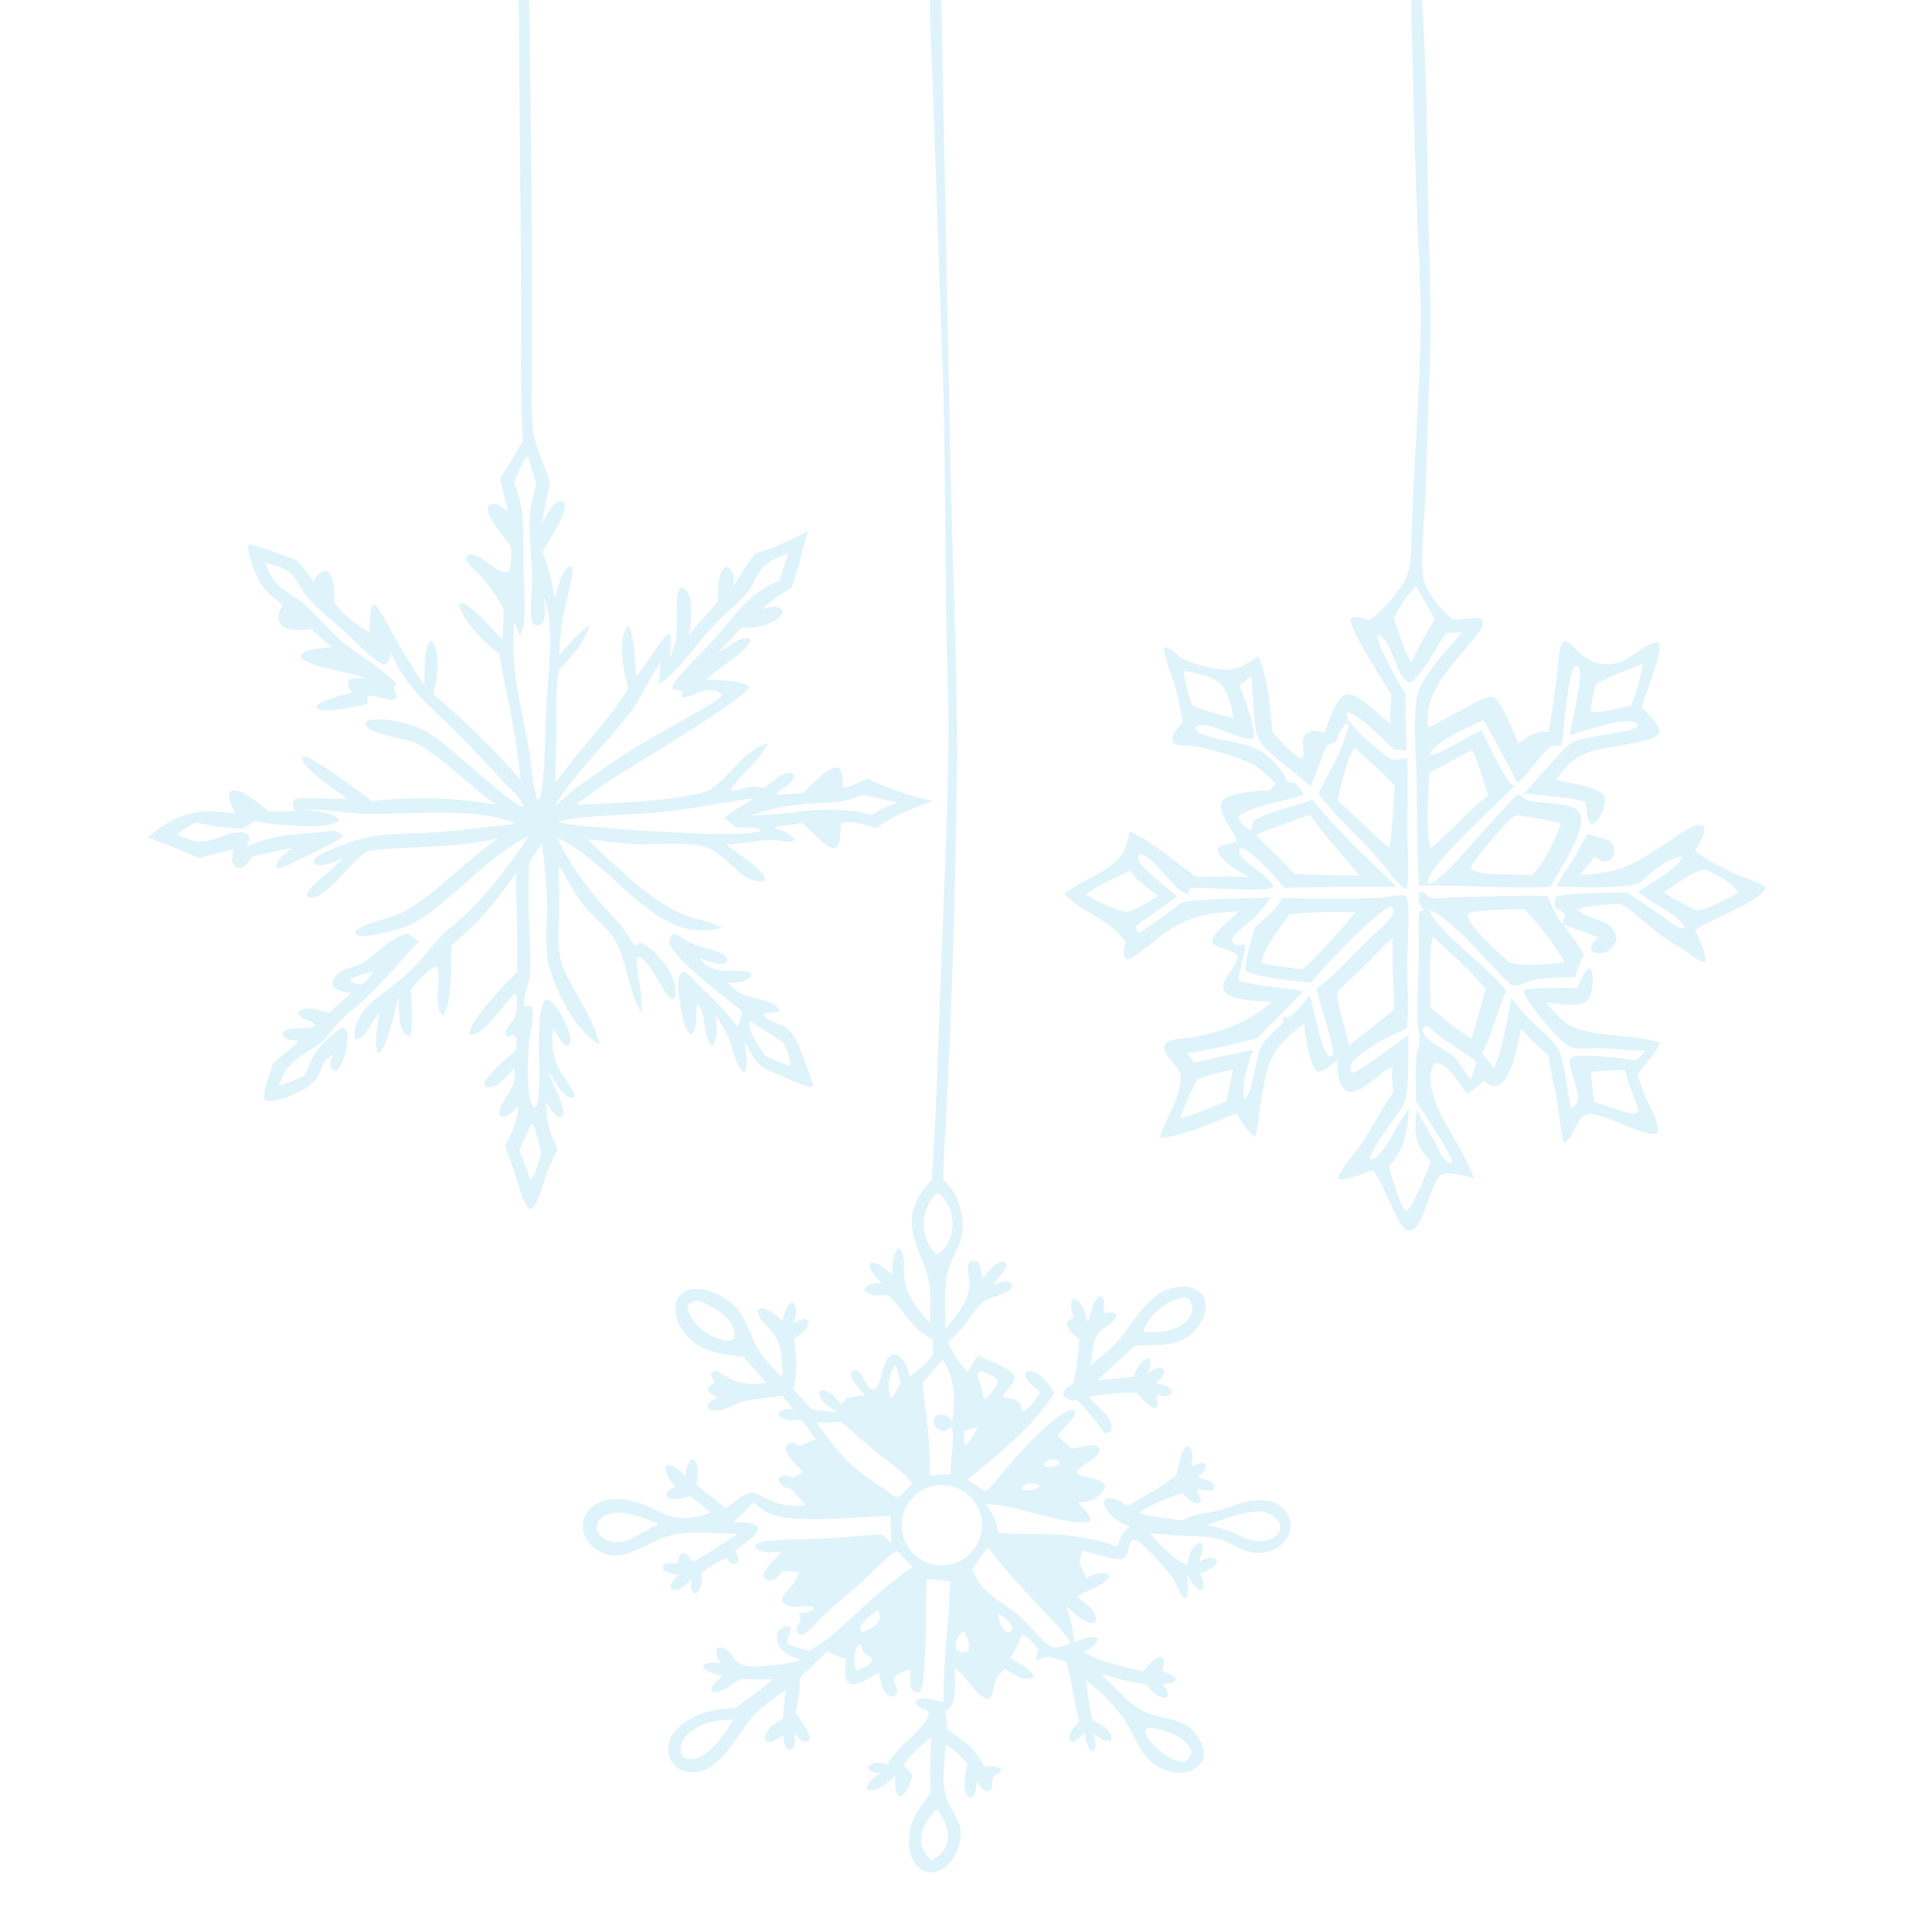 <?xml version="1.0" encoding="UTF-8"?> <svg xmlns="http://www.w3.org/2000/svg" width="497" height="497" viewBox="0 0 497 497" fill="none"><g clip-path="url(#clip0_45_55)"><path d="M305.939 331.057C305.856 331.048 305.774 331.036 305.691 331.029C296.45 330.2 292.8 338.822 287.774 344.7C285.67 347.161 283.052 349.16 280.556 351.201C280.974 348.887 280.963 345.66 282.085 343.62C283.191 341.61 286.89 340.491 287.248 338.191L286.807 337.782C285.783 337.486 284.9 337.674 283.874 337.835C283.942 336.918 284.045 335.968 284.003 335.049C283.969 334.286 283.718 333.925 283.167 333.429L282.617 333.522C281.018 335.076 280.792 337.867 279.853 339.868L279.697 340.199C279.376 338.876 279.113 337.339 278.473 336.144C277.969 335.201 277.316 334.331 276.262 334.011L275.808 334.316C275.201 336.064 275.713 337.27 276.256 338.958L274.796 339.765C274.603 340.102 274.388 340.321 274.407 340.727C274.471 342.051 276.71 343.675 277.629 344.569C277.452 348.317 276.877 352.262 276.149 355.943C274.899 356.622 273.994 356.981 273.508 358.382C273.595 358.819 273.561 359.05 273.889 359.383C274.81 360.319 275.971 360.214 277.188 360.264C279.449 362.507 281.387 364.872 283.239 367.462L283.99 368.496C284.566 368.718 284.66 368.699 285.271 368.581C285.733 368.104 285.962 367.903 285.992 367.187C286.1 364.586 281.805 361.404 280.241 359.534L280.047 359.3C284.088 358.645 288.425 358.118 292.522 358.353C293.571 359.56 295.395 362.013 297.086 362.179C297.433 362.213 297.366 362.136 297.659 361.851C297.849 360.912 297.609 360.057 297.42 359.138L297.635 358.923C298.26 358.957 298.833 359.082 299.447 359.152C300.234 359.243 300.783 358.89 301.385 358.416C301.479 357.955 301.578 357.974 301.247 357.527C300.363 356.334 298.688 356.092 297.34 355.897C298.327 354.898 299.482 354.032 299.494 352.515C299.26 352.182 299.269 352.046 298.841 351.944C297.572 351.639 296.271 352.663 295.217 353.272C295.367 352.863 295.512 352.453 295.653 352.041C295.939 351.199 296.201 350.498 295.778 349.641C295.358 349.49 295.363 349.399 294.916 349.581C293.099 350.319 292.245 352.482 291.533 354.153C288.446 354.439 285.363 354.765 282.285 355.131C285.424 352.063 288.759 349.156 291.993 346.186C296.104 345.842 300.159 346.506 304.043 344.721C306.674 343.495 308.704 341.265 309.675 338.529C310.218 336.965 310.403 335.202 309.612 333.687C308.825 332.177 307.484 331.569 305.939 331.057ZM294.79 342.655L294.22 342.483C294.15 341.316 295.769 339.259 296.539 338.396C298.573 336.118 301.425 334.09 304.557 333.911C304.926 333.89 305.287 333.911 305.656 333.932C306.45 335.061 306.833 336.027 306.609 337.427C306.384 338.84 305.352 339.87 304.216 340.651C301.335 342.633 298.136 342.741 294.79 342.655Z" fill="#D1EEF9" fill-opacity="0.69"></path><path d="M173.638 240.235C173.25 240.296 173.083 240.414 172.755 240.617C172.408 241.12 172.098 241.691 172.155 242.328C172.496 246.17 187.693 257.513 191.005 260.199C190.642 261.547 190.201 262.84 189.72 264.15C186.932 260.098 183.565 257.174 180.1 253.747C179.052 252.71 178.031 251.33 176.871 250.439C176.36 250.046 176.08 250.004 175.465 250.102C175.219 250.352 175.169 250.377 174.969 250.716C173.742 252.796 175.128 260.124 175.767 262.55C176.103 263.827 176.572 265.364 177.771 266.068C179.699 265.017 178.774 260.483 179.395 258.498L179.726 258.457C181.794 261.466 180.707 266.261 183.062 268.983L183.448 268.947C184.731 266.692 184.341 263.6 184.072 261.149C185.413 263.067 186.581 265.01 187.491 267.173C188.646 269.917 189.044 273.552 191.121 275.744L191.767 275.37C192.533 273.581 191.732 270.075 191.671 268.074C192.856 269.935 193.459 272.03 195.054 273.639C195.466 274.054 195.939 274.445 196.453 274.726C197.985 275.564 207.312 279.671 208.527 279.602C208.944 279.578 208.931 279.44 209.167 279.146C209.167 278.588 205.477 268.668 205.024 267.824C204.348 266.567 203.459 265.361 202.325 264.48C200.852 263.336 197.026 262.608 196.277 260.941C197.334 260.201 199.153 260.686 200.428 260.141L200.528 259.741C198.468 256.983 193.692 257.097 190.722 255.621C189.367 254.948 188.338 253.987 187.263 252.951C188.502 252.82 190.004 252.797 191.197 252.452C192.131 252.181 192.909 251.613 193.378 250.762L193.22 250.381C191.361 249.336 188.276 249.841 186.165 249.685C183.467 249.486 181.721 248.626 179.988 246.596C181.922 247.106 184.695 248.446 186.617 247.801C187.073 247.315 187.114 247.324 187.147 246.667C185.716 244.305 180.649 243.931 178.242 242.818C176.668 242.09 175.143 241.102 173.638 240.235ZM201.648 268.332C202.398 270.113 203.201 271.837 203.29 273.796L203.039 274.174C200.924 273.331 198.748 272.552 196.701 271.558C195.535 269.445 192.19 265.15 192.816 262.757L192.959 262.589C195.725 264.72 198.85 266.281 201.648 268.332Z" fill="#D1EEF9" fill-opacity="0.69"></path><path d="M105.037 240.197C101.326 240.413 96.429 245.793 93.211 247.762C91.681 248.698 89.71 248.861 88.096 249.677C87.157 250.152 85.694 251.43 85.51 252.527C85.4 253.19 85.54 253.515 85.984 254.007C86.909 255.029 89.165 255.293 90.481 255.455C88.509 257.121 86.518 258.763 84.659 260.556C82.782 260.028 79.699 259.003 77.791 259.677C77.216 259.879 76.981 260.045 76.725 260.588C77.435 262.48 80.314 262.387 81.194 263.841C79.112 265.193 74.616 263.549 72.827 265.645C72.573 265.943 72.71 266.109 72.771 266.458C73.778 267.63 75.488 267.649 76.928 267.866C74.846 269.813 72.496 271.557 70.295 273.373C69.763 275.251 67.32 281.19 68.046 282.799C68.148 283.023 68.2 283.027 68.454 283.102C70.815 283.802 75.589 281.568 77.693 280.454C80.873 278.77 82.198 276.745 83.217 273.407C83.905 272.474 84.859 271.873 85.788 271.2C85.504 271.901 84.889 273.058 84.931 273.812C84.977 274.653 85.312 275.035 85.946 275.536C86.502 275.484 86.727 275.38 87.094 274.94C88.583 273.151 89.757 267.968 89.339 265.664C89.221 265.009 89.044 264.81 88.518 264.435C88.255 264.432 88.118 264.414 87.846 264.504C86.918 264.812 86.003 265.784 85.283 266.417C83.101 268.332 81.167 270.206 79.979 272.914C79.461 274.097 79.12 275.258 78.477 276.394C78.431 276.474 78.384 276.554 78.338 276.634C76.221 277.795 74.125 278.565 71.799 279.203C72.415 277.409 73.19 275.47 74.493 274.064C77.056 271.298 80.706 270.043 83.374 267.477C84.806 266.099 85.761 264.273 87.186 262.887C89.533 260.604 92.19 258.635 94.535 256.343C99.09 251.892 103.349 246.912 107.677 242.225L105.037 240.197ZM92.811 253.444C91.987 253.175 91.151 252.924 90.338 252.624L90.09 252.274C91.062 250.928 94.466 250.377 96.033 249.873C95.134 251.321 94.224 252.45 92.811 253.444Z" fill="#D1EEF9" fill-opacity="0.69"></path><path d="M365.81 0H363.036C362.984 6.1 363.293 12.199 363.431 18.296C363.733 31.012 364.116 43.727 364.58 56.439C364.88 63.761 365.34 71.115 365.437 78.44C365.619 92.229 364.59 106.11 363.895 119.884C363.617 125.256 363.37 130.629 363.153 136.003C363.02 139.322 363.126 142.874 362.52 146.141C361.676 150.687 356.007 156.93 352.231 159.534C350.984 159.225 349.205 158.572 347.94 158.882C347.444 159.004 347.634 158.905 347.345 159.41C347.929 163.269 355.58 174.697 357.924 178.793C357.685 181.227 357.697 183.715 357.619 186.16C354.733 183.942 351.915 180.785 348.703 179.121C347.874 178.691 346.966 178.445 346.054 178.803C343.304 179.882 341.772 185.898 340.795 188.44C339.501 188.149 337.995 187.721 336.713 188.255C333.819 189.462 335.99 192.886 335.151 194.94L334.653 195.027C331.948 193.781 329.452 190.543 327.373 188.433C326.722 182.068 326.313 174.842 323.766 168.925C320.996 170.252 319.136 172.18 315.842 172.256C312.486 172.333 305.194 170.599 302.846 168.436C301.983 167.641 300.616 166.394 299.418 166.493C298.992 167.786 302.051 175.57 302.505 177.318C303.22 180.067 303.714 182.886 304.257 185.673C303.393 186.894 301.605 188.435 301.622 190.034C301.639 191.655 303.014 191.711 304.26 191.73C308.722 191.796 318.885 194.607 322.694 196.897C324.786 198.155 326.494 199.928 328.208 201.642C327.686 202.232 327.114 202.779 326.557 203.336C323.536 203.372 320.597 203.696 317.657 204.412C316.489 204.696 314.854 205.104 314.274 206.29C313.036 208.822 317.19 213.555 318.067 215.966C317.553 217.441 315.092 216.872 313.922 217.681C313.371 218.062 313.361 218.204 313.255 218.818C314.034 221.73 318.767 224.072 321.202 225.69C316.803 225.258 312.254 225.649 307.827 225.533C302.058 221.852 296.911 216.63 290.593 213.891C290.249 215.383 289.986 217.04 289.34 218.434C286.682 224.168 278.648 225.943 273.964 229.842C273.894 229.9 273.826 229.961 273.757 230.02C278.593 234.916 284.862 236.068 289.526 242.239C289.332 243.242 289.015 244.441 289.102 245.466C289.159 246.134 289.345 246.422 289.829 246.854C291.421 246.939 297.532 241.434 299.315 240.208C306.309 235.399 310.41 234.974 318.677 234.377C317.043 236.337 312.303 239.659 311.795 241.945C311.386 243.779 317.101 244.064 318.272 245.8C318.681 247.895 315.337 250.849 314.799 253.099C314.624 253.834 314.683 254.599 315.178 255.21C317.103 257.585 324.119 257.385 327.113 257.805C321.111 262.984 314.033 265.63 306.26 266.919C304.675 267.181 301.997 267.148 300.598 267.891C300.076 268.168 299.679 268.536 299.563 269.13C299.138 271.314 301.959 273.266 303.028 274.958C305.777 279.312 299.382 288.234 298.365 292.764C305.012 292.071 311.966 288.747 318.188 286.334C319.444 288.852 320.647 290.747 322.862 292.536C323.724 289.349 323.992 285.977 324.497 282.714C326.042 272.717 327.348 269.365 335.41 263.432C335.809 266.287 336.735 273.75 338.837 275.664C340.444 275.841 342.664 273.698 344.031 272.798C344.081 275.087 343.99 277.841 345.421 279.772C345.891 280.406 346.449 280.777 347.249 280.872C349.906 281.191 354.625 276.574 356.838 275.092C357.375 274.732 357.685 274.616 358.308 274.752C357.664 276.246 358.259 279.27 358.47 280.912C355.38 285.259 352.993 290.02 350.093 294.478C348.924 296.273 344.173 301.424 344.211 303.108C345.981 304.102 350.938 301.611 352.951 301.149C353.048 301.127 353.146 301.106 353.243 301.085C356.032 304.932 357.388 309.65 359.722 313.758C360.286 314.751 361.161 316.373 362.391 316.564C366.116 317.143 367.948 303.657 370.786 302.233C372.775 301.235 377.026 302.622 379.134 303.067C376.489 295.385 370.807 289.047 368.553 281.287C367.85 278.866 367.551 276.224 368.791 273.93C369.267 273.594 369.467 273.374 370.092 273.513C372.8 274.115 375.739 279.406 377.484 281.454C378.956 280.337 380.398 279.181 381.808 277.986C382.383 278.471 383.156 279.219 383.92 279.376C384.704 279.538 385.362 279.337 386.002 278.892C389.116 276.723 390.538 268.307 391.255 264.66C393.479 267.123 395.771 269.362 398.352 271.45C398.747 275.253 399.817 279.086 400.495 282.86C401.143 286.472 401.438 290.131 402.118 293.733L402.562 293.872C404.063 293.161 405.342 289.473 406.391 288.071C406.928 287.353 407.536 286.798 408.447 286.63C412.176 285.944 422.291 292.385 426.029 291.631C426.422 291.552 426.317 291.543 426.553 291.168C426.521 287.938 424.457 284.839 423.222 281.973C422.444 280.169 421.821 278.282 421.189 276.422C423.285 273.604 425.643 271.435 427.106 268.165C425.116 267.67 423.13 267.23 421.098 266.945C416.22 266.261 407.787 266.131 403.725 263.691C401.349 262.264 399.53 259.961 397.696 257.921C400.306 258.111 404.159 258.872 406.671 258.218C407.614 257.972 408.345 257.43 408.827 256.578C409.728 254.984 409.986 251.346 409.417 249.579C409.278 249.147 409.381 249.3 408.974 249.069C407.421 249.652 406.396 252.736 405.707 254.192C403.088 253.982 394.635 254.147 392.168 254.562L391.962 254.973C392.207 256.031 392.699 256.866 393.301 257.758C394.926 260.169 401.985 269.131 404.579 269.55C404.673 269.565 404.769 269.574 404.863 269.587C407.231 269.911 409.614 269.555 411.992 269.647C415.732 269.791 419.452 270.24 423.198 270.372C422.508 271.236 421.733 271.981 420.938 272.744C418.018 272.37 406.161 270.856 404.232 271.983C402.424 273.04 406.82 280.901 405.789 283.43C405.499 284.139 404.888 284.724 404.185 285.008C403.581 283.946 402.991 277.01 402.399 274.943C402.002 273.561 401.829 271.884 401.217 270.595C399.667 267.334 395.744 264.624 393.264 262.022C391.669 260.348 390.259 258.51 388.75 256.759C387.704 262.298 386.574 269.798 384.264 274.896C383.369 273.442 382.39 272.273 381.213 271.046C383.948 266.052 385.099 260.106 387.509 254.874C383.31 249.272 369.838 239.737 367.693 234.078C374.87 236.809 386.49 252.608 389.207 253.511C390.172 253.833 391.634 253.131 392.499 252.782C396.158 251.304 401.187 251.502 405.143 251.372C405.905 249.443 406.373 247.493 407.439 245.684C406.081 242.898 403.865 240.288 402.119 237.716C405.039 239.055 408.168 239.935 411.138 241.178C410.483 241.727 409.802 242.317 409.489 243.14C409.262 243.734 409.325 244.061 409.538 244.637C410.154 245.146 410.679 245.32 411.468 245.268C412.773 245.182 414.076 244.521 414.923 243.523C415.515 242.825 415.866 241.982 415.744 241.053C415.2 236.903 410.534 236.831 407.667 235.335C406.977 234.975 406.342 234.436 405.735 233.952C409.25 232.758 413.202 232.737 416.875 232.489C420.242 234.439 423.003 237.337 426.075 239.703C428.541 241.6 431.309 243.176 433.906 244.896C435.138 245.713 436.722 247.037 438.131 247.424C438.504 247.527 438.398 247.489 438.761 247.272C438.896 244.832 436.945 241.524 436.141 239.188C440.457 236.407 450.785 232.588 453.708 229.302C454.101 228.861 454.165 228.636 454.1 228.065C452.007 226.832 449.624 226.122 447.384 225.199C443.637 223.654 439.408 221.451 436.218 218.965L435.966 218.765C436.949 217.408 437.949 215.904 438.374 214.264C438.561 213.545 438.512 213.107 438.118 212.488C437.16 212.02 436.154 212.395 435.23 212.783C433.269 213.608 431.517 214.935 429.762 216.118C426.153 218.549 422.295 221.265 418.252 222.895C414.391 224.452 410.485 224.854 406.375 225.104L410.204 220.467C411.302 221.12 412.303 221.89 413.64 221.484C414.277 221.291 414.757 220.767 415.042 220.189C415.4 219.463 415.377 218.478 415.124 217.726C414.328 215.356 410.908 215.688 408.94 214.579L408.615 214.393C407.261 216.221 406.33 218.349 405.15 220.288C403.556 222.909 401.619 225.262 400.416 228.108C404.944 228.154 417.652 228.655 421.341 227.323C422.12 227.042 422.745 226.219 423.364 225.676C425.824 223.518 429.265 220.703 432.644 220.385L432.8 220.714C430.876 223.938 424.594 227.093 421.461 229.432C423.456 231.221 425.825 232.479 428.09 233.885C429.722 234.898 432.863 236.737 433.317 238.685L433.079 238.882C432.38 238.831 431.867 238.639 431.255 238.291C429.985 237.569 428.802 236.474 427.577 235.646C424.595 233.629 421.577 231.702 418.677 229.562C415.013 229.634 403.022 229.663 400.258 230.683C399.771 231.487 399.897 232.496 399.894 233.408C400.941 233.932 401.811 234.451 402.727 235.184L401.976 237.644C400.525 235.978 399.77 234.405 398.887 232.414C398.668 231.92 398.439 231.138 398.136 230.711C397.657 230.034 376.315 230.778 373.889 230.839C372.264 230.879 369.658 231.322 368.12 230.923C367.351 230.723 366.498 229.85 365.901 229.34L365.389 229.39C365.176 229.648 365.055 229.858 364.996 230.192C364.747 231.622 365.035 232.403 365.906 233.548C366.212 233.951 366.11 233.689 366.142 234.277L365.273 234.307C364.633 234.997 365.024 241.923 365.02 243.257C365.004 249.366 364.594 255.5 364.632 261.595C364.645 263.676 365.202 265.701 365.167 267.795C365.144 269.188 364.448 270.485 364.333 271.883C364.024 275.617 364.242 279.539 364.242 283.292C365.676 285.667 373.772 297.17 373.473 298.967C373.145 299.166 373.189 299.253 372.889 299.158C372.088 298.903 371.277 297.876 370.831 297.204C370.194 296.244 369.864 295.085 369.307 294.071C367.698 291.141 365.855 288.324 364.458 285.281C364.328 286.435 364.227 287.591 364.154 288.749C363.855 293.268 365.121 295.561 368.03 298.865C367.194 301.42 366.079 303.967 364.902 306.383C364.307 307.604 362.905 311.022 361.599 311.475C360.198 310.441 357.923 302.147 357.273 300.066C361.592 295.342 361.96 291.259 362.456 285.136C359.525 288.717 358.014 293.438 354.913 296.804C354.338 297.427 353.542 298.211 352.65 298.241C351.692 296.632 359.821 286.431 360.947 284.409C362.807 281.066 362.112 270.513 362.336 266.19C359.432 268.201 350.252 275.291 347.978 276.053L347.604 275.712C347.456 275.208 347.237 274.763 347.332 274.237C347.681 272.306 354.489 268.167 356.328 267.186C358.129 266.225 360.139 265.638 361.834 264.492C362.537 261.523 361.983 252.392 362.011 248.75C362.048 243.721 362.461 238.604 362.292 233.588C362.256 232.536 362.136 231.604 361.713 230.631C361.257 230.294 360.869 230.25 360.318 230.276C358.6 230.358 356.899 230.832 355.146 230.917C346.74 231.253 338.325 231.269 329.918 230.964C328.012 234.108 325.639 236.142 322.914 238.506C322.044 240.858 320.14 247.391 320.526 249.735C322.307 251.399 334.495 252.489 337.349 252.8C339.519 249.559 354.528 233.941 357.714 233.313C358.053 233.246 357.982 233.31 358.29 233.559C358.426 233.976 358.53 234.139 358.462 234.586C358.333 235.431 357.774 236.114 357.236 236.745C355.669 238.581 353.635 240.102 351.915 241.81C347.521 246.173 343.561 250.669 338.628 254.467C339.708 258.559 342.758 267.527 342.96 271.197C342.597 271.664 342.548 271.654 341.971 271.81C339.792 270.522 338.12 259.346 336.996 256.406L336.876 256.097C335.362 257.882 333.364 260.817 331.24 261.812C330.86 261.656 330.588 261.568 330.177 261.496C330.217 262.026 330.16 262.472 330.072 262.995C328.358 265.141 325.607 266.87 324.374 269.326C322.967 272.126 322.318 281.231 320.205 282.629L319.946 282.264C319.515 277.964 320.928 274.063 322.422 270.116C317.335 270.959 312.368 272.257 307.329 273.328C306.632 272.588 306.051 271.725 305.447 270.908C311.587 270.017 317.534 268.587 323.535 267.033C327.393 262.961 331.461 259.079 335.288 254.992C329.698 253.93 323.967 253.835 318.486 252.208C319.087 249.13 320.064 246.064 320.407 242.951C320.122 242.625 318.851 243.406 317.965 243.228C317.355 242.739 317.181 242.401 316.872 241.709C317.876 239.585 321.094 237.628 322.796 235.951C324.396 234.374 325.706 232.74 326.905 230.843C319.262 231.24 311.592 230.947 303.992 232.09L303.992 232.109C300.542 234.978 296.649 237.539 292.956 240.09C292.659 239.534 292.243 238.927 292.237 238.281C292.234 237.882 301.745 231.548 302.821 230.638C300.651 228.514 293.87 223.69 292.947 221.319C292.699 220.681 292.745 220.533 292.965 219.931C295.667 218.723 302.023 229.051 305.106 229.955C305.528 230.079 305.36 230.058 305.798 229.805L305.878 228.936C305.962 228.813 306.013 228.657 306.132 228.566C307.112 227.816 323.696 229.665 326.965 228.42C327.442 228.238 327.274 228.357 327.502 227.853C325.881 224.687 320.351 222.582 318.979 219.618C318.755 219.133 318.776 218.68 319.009 218.221C319.092 218.213 319.175 218.193 319.259 218.197C321.667 218.305 328.738 226.389 330.394 228.395C340.012 228.057 349.703 228.231 359.337 228.11C351.875 220.915 344.048 213.856 337.641 205.685C333.994 207.093 324.928 209.105 322.4 211.342C322.15 211.819 322.041 212.122 322.052 212.655C322.059 212.976 322.063 213.186 322.013 213.51C320.893 213.31 319.673 212.268 319.021 211.359C318.643 210.833 318.571 210.544 318.677 209.92C322.424 207.011 330.676 206.317 335.471 204.337C334.72 203.258 333.977 202.305 333.057 201.359C332.342 201.326 331.555 201.404 330.96 200.958C330.778 200.377 330.584 199.768 330.288 199.233C329.669 198.111 328.63 197.023 327.771 196.077C322.813 190.617 316.936 191.385 310.513 189.265C309.368 188.888 308.029 188.56 307.453 187.432L307.601 187.07C310.245 184.716 318.905 190.731 322.021 190.009C322.268 189.952 322.292 189.936 322.391 189.708C323.29 187.626 319.646 178.607 318.844 176.308L321.838 173.884C322.306 177.871 322.333 181.916 322.796 185.906C323.009 187.738 323.372 189.629 324.41 191.189C326.085 193.705 334.227 199.555 337.227 202.329C338.586 198.838 339.817 195.306 341.219 191.83C342.024 191.437 342.88 191.114 343.704 190.761C344.375 188.866 344.97 187.57 346.321 186.029L346.958 186.486C345.722 192.489 341.888 198.531 339.184 204.016C343.02 209.535 348.99 214.703 353.517 219.763C355.78 222.292 358.351 226.078 360.829 228.211C361.216 228.545 361.256 228.627 361.778 228.56C361.984 228.252 362.072 228.027 362.103 227.653C362.455 223.301 362.063 218.661 362.045 214.285C362.02 207.882 362.264 201.398 361.96 195.007C360.736 195.238 359.491 195.349 358.254 195.489C354.826 193.435 349.791 189.027 347.33 185.872C346.707 185.074 346.33 184.521 346.465 183.463L346.821 183.278C349.998 184.104 356.111 190.423 358.651 192.876C359.742 192.899 360.796 193.001 361.878 193.143C361.633 188.245 361.625 183.32 361.565 178.415C360.047 176.287 354.057 165.579 354.379 163.459L354.77 163.403C358.219 164.991 358.777 172.812 361.789 175.18C362.322 175.6 362.42 175.607 363.037 175.493C365.897 173.332 369.92 165.997 371.909 162.823L376.144 162.692C372.534 166.917 366.839 172.625 364.94 177.758C363.179 182.52 364.363 195.822 364.447 201.543C364.576 210.314 364.541 219.117 365.004 227.879C376.326 227.508 387.575 228.735 398.908 228.088C401.067 223.696 407.395 215.056 406.752 210.192C406.161 205.726 396.214 207.115 392.897 205.814C392.324 205.589 391.771 205.102 391.3 204.711L391.004 204.461C390.872 204.442 390.737 204.369 390.608 204.404C389.339 204.751 375.853 220.328 373.841 222.416C372.455 223.855 370.342 225.95 368.609 226.931C368.119 227.209 367.996 227.294 367.44 227.153L367.288 226.554C368.327 221.918 385.509 206.238 389.991 201.898L389.921 201.77L389.336 202.15C387.32 201.082 382.52 190.599 381.136 187.83C378.019 189.203 370.655 193.965 368.071 194.249L367.852 193.926C369.16 190.622 378.329 186.812 381.71 185.239C384.576 190.645 387.596 195.912 390.293 201.414C392.601 199.719 393.711 197.807 395.481 195.611C396.513 194.33 397.682 193.152 398.832 191.978L401.655 191.699C402.556 187.693 403.06 174.236 404.954 171.718C405.252 171.321 405.272 171.411 405.72 171.337C405.918 171.506 406.059 171.609 406.215 171.835C407.344 173.47 404.23 186.613 403.721 189.301C406.81 188.096 417.909 184.344 420.599 185.87C421.139 186.177 421.153 186.304 421.263 186.863C419.554 188.655 408.142 189.163 404.678 190.872C401.744 192.32 395.349 201.047 391.938 204.122C397.229 204.699 402.539 204.936 407.731 206.19C408.275 207.88 408.109 210.383 409.028 211.847L409.589 211.954C410.849 211.437 411.647 210.047 412.176 208.852C412.658 207.766 413.272 205.853 412.608 204.715C411.162 202.241 403.137 201.46 400.313 200.622C406.119 191.948 411.369 193.019 420.471 191.13C422.273 190.755 424.392 190.363 425.994 189.424C426.358 189.21 426.885 188.822 426.948 188.379C427.218 186.471 423.529 183.29 422.326 181.884C423.25 178.884 427.204 168.76 426.968 166.363C426.9 165.664 426.824 165.602 426.304 165.209C423.938 165.164 419.41 169.452 416.664 170.34C412.421 171.713 408.83 170.435 405.772 167.445C405.029 166.72 404.105 165.614 403.158 165.187C402.65 164.958 402.543 165.043 402.059 165.236C401.673 165.77 401.512 166.24 401.37 166.884C400.88 169.113 400.748 171.557 400.478 173.824C399.904 178.665 399.343 183.511 398.327 188.283C395.076 187.86 393.114 189.398 390.623 191.218C389.13 187.83 386.989 181.759 384.254 179.336C383.383 179.174 382.659 179.359 381.838 179.654C379.804 180.387 377.815 181.663 375.906 182.696C373.071 184.238 370.213 185.737 367.332 187.193C367.336 185.561 367.223 183.812 367.521 182.204C368.589 176.447 373.411 171.133 377.062 166.746C378.226 165.348 379.581 163.974 380.576 162.451C381.156 161.562 381.601 160.587 381.372 159.518C381.228 159.375 381.128 159.165 380.939 159.089C379.903 158.672 375.531 159.464 374.013 159.358L373.625 159.328C373.569 159.281 373.511 159.236 373.457 159.187C370.583 156.645 366.588 152.096 366.048 148.159C365.365 143.18 366.435 133.79 366.666 128.385L367.918 90.543C368.207 78.708 367.669 66.933 367.475 55.108C367.174 36.782 366.956 18.294 365.81 0ZM382.779 204.693C378.01 208.268 373.957 212.986 369.516 216.969L368.021 218.173C366.631 212.335 367.61 204.847 367.654 198.819C371.443 196.967 374.971 194.685 378.835 192.96C380.401 196.805 381.626 200.707 382.779 204.693ZM401.553 211.82C399.766 216.454 397.593 221.644 393.988 225.194C392.226 225.095 390.448 224.943 388.683 224.939C386.267 224.859 380.342 225.265 378.53 223.513C378.372 223.36 378.346 223.27 378.263 223.091C379.433 220.969 387.952 210.527 389.799 209.859C389.909 209.819 390.417 209.744 390.512 209.729C394.222 210.265 397.929 210.839 401.553 211.82ZM438.86 223.728C442.141 225.281 445.003 226.717 447.246 229.673C444.438 231.062 439.442 234.031 436.373 234.212C433.504 232.83 430.677 231.244 427.943 229.612C430.259 228.032 436.188 223.462 438.86 223.728ZM343.907 255.386C345.95 253.024 348.378 251.021 350.602 248.833C353.141 246.336 355.49 243.61 358.238 241.34C358.197 245.098 358.245 248.857 358.383 252.613C358.467 254.951 358.707 257.341 358.66 259.677C354.749 262.757 350.922 266.001 346.919 268.955L346.572 266.893C345.563 263.109 344.377 259.285 343.907 255.386ZM369.056 159.355C366.78 162.85 364.951 166.639 363.038 170.341C361.046 167.009 359.834 162.698 358.49 159.061C360.062 156.211 361.855 153.108 364.211 150.831C365.814 153.609 367.763 156.433 369.056 159.355ZM287.612 234.078C284.691 232.92 281.884 231.88 279.293 230.065C282.754 227.506 286.851 226.05 290.577 223.932C292.417 226.479 295.346 228.699 297.928 230.472C295.284 232.187 292.878 233.616 289.876 234.641L287.612 234.078ZM419.656 181.479C417.803 181.861 410.832 183.685 409.283 183.088C409.233 180.813 410.007 178.311 410.457 176.07C414.232 173.752 418.635 172.596 422.622 170.697C422.127 174.186 420.901 178.175 419.656 181.479ZM368.528 240.914C373.146 245.227 378.243 249.513 382.165 254.485C381.16 258.045 380.179 261.613 379.221 265.186C378.998 265.851 378.793 266.528 378.526 267.176C374.744 264.818 371.325 262.072 367.98 259.141C367.967 254.753 367.519 244.513 368.528 240.914ZM414.804 284.966L410.113 283.502C409.762 280.921 409.494 278.329 409.31 275.731C411.978 275.536 414.688 275.26 417.363 275.264L418.084 275.493C418.522 276.416 418.566 277.58 418.899 278.577C419.574 280.594 420.604 282.598 421.151 284.639C421.292 285.165 421.409 285.608 421.295 286.151C420.463 286.661 419.485 286.433 418.572 286.21C417.3 285.899 416.04 285.399 414.804 284.966ZM367.325 263.966C371.143 267.459 375.504 270.088 379.776 272.97C379.368 274.181 378.924 276.771 378.182 277.695C376.833 275.766 375.697 273.606 374.044 271.916C372.08 269.907 365.948 267.787 365.932 264.666C366.32 264.195 366.42 264.096 367.049 263.985C367.14 263.969 367.233 263.973 367.325 263.966ZM392.075 233.91C396.194 237.982 399.528 242.626 402.536 247.557C398.211 247.996 392.456 248.748 388.275 247.62C386.053 245.56 377.654 238.292 377.588 235.433C377.581 235.123 377.78 235.058 377.987 234.865C381.083 233.963 388.611 233.912 392.075 233.91ZM317.143 275.212C316.604 277.948 316.042 280.679 315.458 283.405C311.57 284.798 307.652 286.658 303.652 287.641C304.799 284.285 306.342 280.812 307.993 277.675C311.067 276.434 313.881 275.714 317.143 275.212ZM306.699 181.54C305.819 178.73 304.929 175.942 304.555 173.009C304.626 172.874 304.661 172.7 304.786 172.611C308.129 173.404 312.792 173.846 314.803 176.973C316.113 179.012 316.918 182.006 317.285 184.383L317.085 184.728C313.579 183.779 310.087 182.868 306.699 181.54ZM325.239 247.933L324.62 247.648C324.351 244.938 329.909 237.641 331.745 235.221C337.385 234.565 343.084 234.5 348.756 234.673C344.443 239.682 340.014 244.871 335.136 249.339C331.832 248.988 328.504 248.557 325.239 247.933ZM348.551 192.343C351.868 195.703 355.683 198.591 358.784 202.154C358.411 207.428 358.201 212.781 357.491 218.02C356.875 217.584 356.191 217.161 355.617 216.676C351.737 213.182 348.083 209.346 344.041 206.045C344.666 203.344 346.795 193.826 348.551 192.343ZM337.007 209.562C340.74 215.229 345.519 219.898 349.652 225.225C344.95 225.172 340.25 225.076 335.55 224.939L332.971 224.796C331.073 222.704 329.101 220.68 327.059 218.728C325.754 217.455 324.166 216.199 323.103 214.73C327.667 212.775 332.365 211.3 337.007 209.562Z" fill="#D1EEF9" fill-opacity="0.69"></path><path d="M242.141 0H239.269C239.268 8.933 239.812 17.879 240.106 26.808L242.614 99.012C243.137 118.274 243.148 137.526 243.391 156.793C243.539 168.497 244.086 180.227 243.958 191.932C243.73 212.553 242.683 233.228 241.901 253.839C241.271 270.436 240.868 287.042 239.645 303.61C239.544 303.704 239.441 303.796 239.341 303.892C237.799 305.368 236.44 307.394 235.599 309.354C232.435 316.739 237.323 322.385 238.877 329.354C239.658 332.855 239.292 336.791 239.236 340.352C235.926 336.767 232.927 333.057 232.571 327.995C232.461 326.424 232.724 324.649 232.331 323.126C232.142 322.39 231.835 321.542 231.165 321.132L230.913 321.211C229.416 322.922 229.533 325.743 229.523 327.875C228.175 326.762 226.103 324.71 224.217 324.853C223.837 324.882 223.927 324.941 223.65 325.294C223.732 327.157 225.539 328.649 226.714 329.965C225.326 330.109 223.676 330.099 222.649 331.178C222.341 331.502 222.437 331.563 222.454 331.969C222.639 332.212 222.653 332.259 222.931 332.472C224.394 333.592 226.621 333.208 228.315 333.105C232.734 337.051 234.328 341.839 239.941 344.542L240.022 348.498C238.307 350.741 236.253 352.396 234.054 354.134C233.712 352.932 233.379 351.583 232.763 350.49C232.287 349.645 231.189 348.579 230.193 348.423C229.814 348.363 229.455 348.435 229.139 348.641C227.563 349.668 227.111 352.488 226.626 354.184C226.273 355.417 226.049 356.834 224.86 357.494C222.376 357.262 222.552 353.834 220.757 352.68C220.194 352.318 219.88 352.488 219.29 352.642C219.045 352.925 218.895 352.969 218.902 353.374C218.935 355.244 221.323 357.574 222.501 358.897C220.953 359.109 219.409 359.343 217.867 359.597L216.321 361.199C215.339 360.016 214.414 358.785 213.026 358.054C212.235 357.638 211.692 357.494 210.838 357.779L210.661 358.337C211.156 360.819 213.506 362.052 215.44 363.363L208.908 362.579C207.207 360.912 205.604 359.081 204.036 357.288C205.368 353.109 204.816 348.511 204.286 344.237C205.061 343.741 205.898 343.251 206.6 342.653C207.39 341.979 207.95 341.04 208.067 340.007C207.862 339.661 207.893 339.529 207.469 339.417C206.377 339.126 205.218 339.88 204.262 340.347C204.534 338.872 205.241 336.632 204.306 335.316C204.081 334.999 203.934 335.084 203.582 335.049C201.987 336.141 201.78 338.021 201.252 339.763C200.123 338.757 199.052 337.791 197.683 337.129C196.894 336.747 196.118 336.349 195.245 336.657C195.032 337.026 194.986 336.969 194.997 337.336C195.052 339.231 196.444 340.379 197.691 341.576C201.334 345.071 201.171 349.668 201.243 354.326C198.452 351.526 195.711 348.81 194.019 345.176C192.847 342.658 191.938 339.863 190.341 337.576C188.177 334.476 184.219 332.273 180.499 331.69C178.781 331.42 176.975 331.544 175.558 332.648C174.517 333.458 173.921 334.663 173.764 335.96C173.46 338.471 174.673 341.134 176.197 343.061C179.949 347.803 185.631 348.417 191.211 349.042C193.217 351.225 195.193 353.415 197.086 355.698C192.57 356.362 190.025 356.084 186.095 353.704C185.388 353.276 184.693 352.709 183.853 352.623C183.288 352.885 183.219 352.897 182.911 353.43C182.938 354.146 183.234 354.503 183.637 355.06C183.893 355.413 183.813 355.182 183.75 355.744C183.492 355.923 183.231 356.102 182.979 356.291C182.311 356.793 182.163 357.009 182.061 357.803C182.411 358.441 183.001 358.588 183.639 358.859C184.085 359.049 184.116 359.227 184.385 359.618L184.358 359.695C184.127 359.812 183.898 359.934 183.671 360.06C182.806 360.534 182.268 360.909 181.98 361.884L182.321 362.43C183.156 362.87 184.048 362.982 184.985 362.832C187.15 362.486 189.39 360.965 191.628 360.412C194.74 359.645 198.073 359.622 201.238 359.014C202.105 360.257 203.068 361.383 204.062 362.524C203.218 362.517 202.234 362.446 201.424 362.73C200.857 362.929 200.499 363.206 200.219 363.743L200.406 364.266C202.167 365.685 203.783 365.413 205.884 365.192C207.412 366.702 208.655 368.502 209.844 370.281C208.381 370.655 206.851 371.813 205.442 371.938C204.752 371.56 204.165 371.177 203.357 371.138C202.643 371.462 202.509 371.502 202.08 372.148C201.913 374.438 205.178 377.007 206.571 378.712C205.727 379.206 204.847 379.648 203.984 380.109C203.439 379.905 202.696 379.563 202.111 379.517C201.476 379.466 201.117 379.611 200.608 379.963C200.379 380.448 200.249 380.679 200.482 381.227C201 382.45 202.431 382.745 203.572 383.042L207.218 387.223C202.921 387.71 200.436 387.144 196.604 385.225C195.625 384.735 194.597 384.129 193.516 383.912C191.927 383.594 188.071 387.118 186.578 388.07C184.271 385.814 181.461 384.067 179.141 381.8C179.35 380.698 179.532 379.543 179.503 378.419C179.477 377.382 179.235 376.196 178.467 375.456C178.092 375.42 177.983 375.319 177.665 375.579C176.6 376.448 176.498 378.492 176.267 379.772C175.993 379.485 175.714 379.202 175.432 378.924C174.38 377.891 173.349 376.871 171.795 376.879C171.494 377.102 171.348 377.102 171.278 377.505C170.964 379.294 172.725 381.179 173.751 382.475C173.253 382.703 172.617 382.949 172.184 383.281C171.681 383.666 171.504 383.973 171.383 384.579C171.588 384.962 171.556 385.043 171.972 385.247C173.689 386.089 175.661 385.424 177.348 384.863C179.348 386.077 181.098 387.535 182.765 389.167C170.754 393.302 169.742 386.581 159.822 385.66C157.047 385.402 154.131 386.01 151.975 387.876C150.695 388.985 150.006 390.638 149.923 392.313C149.826 394.255 150.59 395.935 151.945 397.313C159.001 404.481 166.321 395.955 173.574 394.732C178.921 393.831 184.531 394.482 189.929 394.605C185.901 396.822 182.314 399.762 178.167 401.76C177.567 400.913 177.064 400.038 176.141 399.515C174.095 399.547 175.158 401.668 174.017 402.057C172.934 402.427 171.945 401.726 170.778 402.497C170.509 403.019 170.484 403.112 170.519 403.697C171.52 404.781 173.477 404.925 174.87 405.178C174.11 405.702 173.383 406.247 172.874 407.036C172.552 407.535 172.368 408.01 172.49 408.605C172.942 408.998 173.061 409.061 173.704 409.029C175.41 408.945 176.784 407.249 177.883 406.128C177.768 406.809 177.698 407.475 177.733 408.168C177.772 408.935 177.982 409.398 178.542 409.91C179.085 409.82 179.201 409.804 179.58 409.367C180.755 408.016 180.567 406.159 180.471 404.505C182.544 403.108 184.64 401.805 186.863 400.66C187.09 401.037 187.348 401.571 187.658 401.877C188.125 402.337 188.479 402.29 189.086 402.33C189.571 401.981 189.777 401.825 189.885 401.183C190.008 400.442 189.44 399.606 189.094 398.983C190.568 397.652 194.106 395.583 194.825 393.824C195.071 393.225 194.993 393.111 194.737 392.569C193.105 391.399 190.565 391.668 188.628 391.627C190.443 389.971 192.165 388.26 193.872 386.495C195.454 387.958 196.851 389.065 198.963 389.727C205.81 391.874 221.455 390.126 229.075 389.973C229.095 392.319 229.297 394.641 229.254 396.994C228.473 396.271 227.724 395.51 226.964 394.764C222.163 394.927 217.325 395.484 212.52 395.751C208.032 396.001 203.53 395.967 199.046 396.271C197.705 396.361 195.264 396.392 194.338 397.452C194.349 398.055 194.41 398.212 194.924 398.624C196.183 399.635 199.509 399.214 201.106 399.187C199.555 401.011 197.097 402.817 196.425 405.156C196.478 405.471 196.449 405.79 196.697 406.019C197.11 406.401 197.9 406.575 198.452 406.531C199.637 406.437 200.605 405.018 201.338 404.195L205.529 404.368C205.227 405.234 204.866 406.328 204.355 407.094C203.327 408.635 201.3 409.79 201.165 411.78C202.583 414.65 207.348 412.344 209.357 413.544C209.254 413.761 209.183 413.943 209.02 414.131C208.444 414.794 206.621 414.84 205.756 415.012L205.597 415.354C206.489 417.354 204.728 417.81 204.913 419.642C205.319 420.182 205.415 420.335 206.023 420.607C206.556 420.564 206.867 420.447 207.28 420.123C209.1 418.696 210.676 416.694 212.369 415.095C215.445 412.192 218.797 409.574 221.934 406.734C224.693 404.237 227.39 401.176 230.426 399.053C230.498 399.003 230.571 398.955 230.644 398.906L234.809 403.014C231.42 405.401 228.153 407.957 225.021 410.672C220.674 414.504 213.105 422.27 208.133 424.675C206.32 424.13 204.372 423.758 202.681 422.899C201.911 421.878 203.726 420.322 203.302 418.527L202.889 418.328C202.454 418.359 202.089 418.394 201.68 418.556C200.98 418.834 200.472 419.137 200.168 419.863C199.749 420.864 199.811 422.109 200.26 423.09C201.31 425.382 203.75 426.124 205.921 426.948C203.375 428.005 200.262 428.212 197.54 428.455C194.758 428.704 191.105 429.351 189.113 426.964C188.428 426.143 187.813 425.048 186.964 424.397C186.291 423.88 185.567 423.742 184.741 423.874C184.48 424.105 184.323 424.147 184.262 424.519C184.056 425.785 184.771 426.856 185.39 427.889C184.553 427.769 183.706 427.652 182.857 427.702C182.147 427.743 181.348 427.894 180.862 428.448L180.992 428.992C182.445 430.466 183.983 430.633 185.94 431.056C185.282 431.691 184.581 432.285 183.928 432.921C183.327 433.507 182.969 434.155 182.967 435.003L183.336 435.29C185.924 435.349 188.343 433.347 190.36 431.942C193.176 431.937 195.992 431.968 198.808 432.036C195.838 434.666 192.385 436.945 189.211 439.335C185.167 439.632 181.431 440.015 177.816 442.029C175.396 443.377 172.76 445.485 172.034 448.266C171.625 449.831 171.885 451.725 172.743 453.101C173.631 454.498 175.056 455.465 176.681 455.775C184.802 457.296 189.248 446.473 193.663 441.582C196.146 438.831 199.217 436.797 202.246 434.707C201.694 437.153 201.613 439.635 201.394 442.126C200.645 442.537 199.897 442.952 199.205 443.457C197.927 444.391 196.947 445.573 196.725 447.169C196.944 447.813 196.951 447.788 197.546 448.124C199.172 448.177 200.253 447.228 201.522 446.34C201.609 447.31 201.623 448.399 202.099 449.267C202.409 449.83 202.763 449.987 203.343 450.167L203.941 449.835C204.8 448.503 204.493 447.339 204.298 445.862C204.918 446.518 205.792 447.638 206.653 447.939C207.263 448.152 207.565 448.021 208.11 447.79L208.311 447.23C208 444.9 205.998 442.588 204.7 440.664C205.293 437.59 205.833 434.692 205.811 431.549C208.073 429.212 210.543 427.034 212.918 424.811C214.461 425.768 215.985 426.296 217.71 426.816C217.559 428.387 217.183 430.232 217.626 431.759C217.857 432.558 218.174 432.834 218.878 433.24C221.211 433.443 224.132 431.378 226.096 430.197C226.457 431.789 226.706 434.51 227.917 435.633C228.502 436.176 229.036 436.398 229.839 436.397C230.425 436.064 230.476 435.944 230.807 435.348C230.846 434.729 230.776 434.413 230.521 433.842C230.422 433.621 230.313 433.404 230.225 433.179C230.002 432.616 229.771 432.103 230.122 431.536C230.878 430.315 232.974 429.862 234.264 429.473C234.186 430.731 234.008 432.117 234.185 433.365C234.301 434.19 234.538 434.7 235.207 435.218C235.833 435.403 236.081 435.421 236.7 435.206C238.439 433.384 238.205 410.432 238.328 406.154L244.399 406.8C244.207 417.132 242.552 427.407 242.679 437.787C240.93 437.442 238.676 436.743 236.918 436.896C236.131 436.965 235.979 437.173 235.495 437.771C235.387 439.438 238.236 439.225 238.977 440.764C239.047 443.025 232.884 448.179 231.265 449.925C230.113 451.167 229.086 452.506 228.079 453.867C227.465 453.709 226.83 453.527 226.197 453.474C225.118 453.384 224.317 453.656 223.484 454.322C223.405 454.672 223.272 454.791 223.508 455.106C224.178 456.002 225.542 456.022 226.568 456.163C225.174 457.024 223.419 457.988 223.045 459.727C222.96 460.123 222.972 460.004 223.187 460.341C223.611 460.52 223.463 460.498 223.958 460.526C226.257 460.657 228.641 458.26 230.291 456.877C230.283 457.901 230.243 458.95 230.327 459.971C230.387 460.684 230.594 461.55 231.204 461.99C231.504 462.207 231.713 462.052 232.046 461.979C233.577 460.557 234.056 458.705 234.771 456.793C234.097 455.748 233.253 454.904 232.391 454.018C234.372 451.223 236.888 449.014 239.551 446.887C239.344 451.646 239.124 456.427 239.437 461.186C236.895 464.681 234.411 467.46 233.919 471.927C233.628 474.574 233.908 477.657 235.68 479.771C236.627 480.901 237.964 481.617 239.448 481.662C241.15 481.713 242.744 480.869 243.923 479.689C245.257 478.353 246.164 476.57 246.692 474.772C248.601 468.266 244.158 466.534 243.063 460.988C242.307 457.159 243.147 452.661 243.209 448.743C245.346 450.063 247.37 451.875 248.928 453.843C248.314 456.27 247.616 458.622 248.5 461.107C248.743 461.79 249.028 462.225 249.686 462.528C249.832 462.452 249.994 462.402 250.124 462.3C251.132 461.512 251.148 459.483 251.217 458.326C252.013 459.374 252.707 460.566 254.091 460.837C255.938 460.124 254.919 457.908 255.531 457.077C255.957 456.498 257.039 456.305 257.58 455.551L257.507 455.139C256.357 454.056 254.623 454.325 253.152 454.345C251.003 449.825 247.776 447.744 243.785 444.95L243.23 440.19C243.612 439.891 243.992 439.591 244.341 439.252C246.204 437.449 245.613 431.632 245.617 429.11C248.637 431.203 250.679 435.929 254.041 437.097C255.602 436.844 255.573 433.325 256.263 431.975C256.767 430.988 257.682 430.081 258.411 429.248C259.802 430.093 261.494 431.31 263.083 431.711C263.94 431.928 265.016 431.862 265.769 431.393L265.834 430.908C264.682 428.881 261.709 427.854 259.907 426.415C260.675 425.073 261.613 423.704 262.155 422.258C262.431 421.525 262.58 420.936 263.318 420.584C264.845 421.303 266.031 423.018 267.078 424.305C266.761 425.251 266.632 426.244 266.465 427.226L269.672 426.135C271.219 426.475 272.741 427.048 274.246 427.546C275.77 432.514 276.254 437.744 277.639 442.76C277.024 443.413 276.358 444.086 275.866 444.836C275.288 445.717 274.977 446.669 275.165 447.722C275.427 447.951 275.509 448.152 275.886 448.119C277.082 448.017 278.18 446.514 278.951 445.684C279.205 447.034 279.479 448.823 280.336 449.932C280.681 450.379 280.686 450.46 281.267 450.542C281.325 450.478 281.392 450.42 281.443 450.35C282.166 449.341 281.618 447.218 281.464 446.056C282.53 446.826 283.865 447.983 285.257 447.855C285.691 447.814 285.668 447.708 285.924 447.407C285.939 447.095 285.957 447.049 285.887 446.705C285.465 444.653 282.763 443.361 281.076 442.544C280.261 439.197 279.838 435.767 279.426 432.352C283.036 434.781 288.051 440.122 290.164 443.864C291.706 446.596 292.837 449.637 294.934 452.016C297.027 454.39 299.827 455.824 302.998 455.998C305.077 456.112 306.768 455.659 308.309 454.224C309.184 453.409 309.694 452.637 309.713 451.411C309.735 449.958 309.136 448.467 308.428 447.225C304.875 440.997 298.558 442.908 293.353 439.766C289.629 437.519 286.322 433.642 283.206 430.595C287.101 431.724 290.882 432.831 294.924 433.313C295.244 433.732 295.566 434.146 295.913 434.542C296.859 435.619 298.231 436.73 299.744 436.738C300.136 436.74 300.162 436.613 300.427 436.373C300.565 435.095 299.682 434.149 298.954 433.192C299.73 433.123 300.617 433.11 301.369 432.921C302 432.763 302.218 432.529 302.542 431.994C302.514 431.918 302.496 431.836 302.457 431.765C301.883 430.742 300.231 430.468 299.236 430.006C298.349 429.594 299.974 428.309 299.371 426.707C298.958 426.378 298.799 426.169 298.226 426.306C296.609 426.691 295.117 428.761 294.097 429.968C289.025 428.847 283.298 427.625 278.807 424.972C280.306 424.195 281.455 423.536 282.387 422.063L282.214 421.385C282.103 421.334 281.998 421.265 281.88 421.232C280.071 420.735 278.014 421.889 276.403 422.579C276.054 419.368 275.356 416.206 274.321 413.147C275.931 414.642 278.267 417.14 280.506 417.47C281.117 417.561 281.363 417.46 281.859 417.122C281.936 416.809 281.969 416.751 281.962 416.394C281.914 414.249 278.487 411.871 276.986 410.704C279.207 409.169 283.588 408.149 285.096 405.944C285.385 405.522 285.31 405.716 285.226 405.16C285.014 405.02 284.984 404.983 284.704 404.895C282.897 404.324 280.975 405.108 279.481 406.065L277.744 402.161L278.378 398.907C281.498 399.481 284.848 401.013 287.991 401.09C290.611 401.155 289.86 397.542 291.292 396.176C291.953 396.066 292.223 396.11 292.8 396.475C294.71 397.684 300.34 403.944 301.734 406.002C302.684 407.404 303.503 410.409 304.838 411.235L305.231 411.068C305.929 409.319 305.489 406.823 305.379 404.982C306.149 406.323 307.081 408.359 308.562 409.011C309.013 409.209 308.982 409.114 309.399 408.944C309.933 407.498 309.211 406.078 308.739 404.702C309.288 404.52 309.847 404.34 310.379 404.109C311.383 403.674 312.647 402.879 313.053 401.828C312.925 401.198 312.804 401.23 312.341 400.827C311.169 400.503 310.264 400.941 309.211 401.439C308.835 401.618 309.039 401.6 308.622 401.484C308.914 400.349 309.499 398.72 309.316 397.559C309.245 397.107 309.172 397.154 308.844 396.888C308.6 396.914 308.433 396.917 308.193 397.022C306.357 397.834 305.753 400.806 305.283 402.57C305.172 402.516 305.062 402.459 304.951 402.405C301.19 400.615 298.557 397.398 295.766 394.394C298.332 394.626 300.904 394.883 303.476 395.009C307.036 395.183 310.708 395.061 314.159 396.087C316.222 396.7 318.016 398.025 320.021 398.792C322.593 399.776 325.402 399.71 327.897 398.503C329.63 397.664 331.038 396.244 331.655 394.397C332.202 392.774 332.037 390.994 331.201 389.499C330.258 387.81 328.627 386.716 326.774 386.243C321.84 384.983 317.762 387.517 313.137 388.643C310.17 389.365 307.103 389.363 304.439 391.005C304.347 391.062 304.257 391.12 304.166 391.177C300.416 390.525 296.667 390.313 293.001 389.19C296.122 387.053 300.476 385.101 304.129 384.13C305.191 385.255 306.545 386.577 308.118 386.831C308.677 386.589 308.677 386.59 308.951 386.047C308.932 385.417 308.714 385.074 308.407 384.54C308.112 384.026 307.977 383.908 307.972 383.306C309.355 382.882 311.045 383.918 312.3 383.164C312.524 382.593 312.516 382.534 312.381 381.934C311.369 380.69 309.561 380.456 308.08 380.094C308.717 379.514 309.514 378.889 309.95 378.134C310.266 377.588 310.203 377.175 310.036 376.609L309.425 376.332C308.342 376.316 307.45 376.855 306.493 377.308C306.602 376.151 306.9 374.67 306.622 373.537C306.445 372.817 306.178 372.34 305.552 371.976C305.473 372.006 305.39 372.026 305.317 372.067C303.641 373.014 303.15 377.733 302.577 379.543C298.862 382.585 294.141 384.953 290.018 387.43C288.712 386.596 286.834 385.202 285.192 385.407C284.489 385.495 284.427 385.612 284.068 386.157C284.041 386.519 284.036 386.84 284.145 387.192C285.015 390.035 288.146 391.682 290.635 392.882C288.559 394.063 288.122 395.827 287.451 397.974C281.716 395.476 274.002 394.71 267.774 394.62C264.077 394.567 260.352 394.756 256.683 394.235C256.656 391.281 255.224 389.352 253.705 386.967C255.861 386.982 258.122 387.334 260.225 387.798C263.588 388.539 277.486 392.808 280.179 391.37C280.533 391.181 280.456 390.986 280.522 390.63C279.914 389.074 278.522 387.798 277.367 386.62C279.193 386.323 281.095 386.022 282.583 384.832C283.428 384.156 284.175 383.404 284.296 382.29C283.175 379.584 278.777 380.658 276.899 378.893C277.431 376.73 282.278 375.813 282.973 372.876C282.817 372.529 282.826 372.35 282.46 372.171C280.578 371.249 277.918 372.218 276.032 372.704C275.964 372.667 275.895 372.631 275.829 372.591C275.719 372.525 275.61 372.456 275.501 372.389C274.189 371.589 273.164 370.365 272.105 369.265C273.317 367.696 274.828 366.384 275.95 364.738C276.394 364.085 276.684 363.603 276.54 362.815L276.18 362.658C272.028 362.778 262.721 373.234 259.78 376.629C257.824 378.888 255.966 381.536 253.726 383.491C253.655 383.552 253.582 383.612 253.51 383.673C251.946 382.716 250.43 381.689 248.91 380.664C256.633 374.196 265.819 367.013 271.241 358.407C270.865 357.766 270.485 357.121 270.045 356.521C268.968 355.055 266.96 352.75 264.996 352.712C264.296 352.699 264.207 352.796 263.755 353.263C263.726 353.581 263.702 353.644 263.769 353.996C264.082 355.627 266.398 357.152 267.595 358.132C266.692 359.577 264.822 362.4 263.246 363.056C262.943 362.758 262.818 362.618 262.719 362.189C262.624 361.78 262.544 361.368 262.444 360.959C261.297 359.764 259.363 359.699 257.806 359.431C258.623 357.945 260.009 356.782 260.741 355.289C261.016 354.727 261.142 354.463 260.872 353.873C260.001 351.974 253.514 349.598 251.532 348.761C250.502 350.117 249.729 351.506 248.959 353.022C246.778 350.637 245.074 348.225 243.935 345.188C245.024 344.095 246.2 343.12 247.223 341.953C248.895 340.047 251.394 335.701 253.445 334.574C255.381 333.511 258.528 333.071 260.042 331.417C260.411 331.013 260.398 330.9 260.393 330.384C260.237 330.2 260.089 330.003 259.882 329.869C258.727 329.12 256.714 330.13 255.561 330.538C256.359 329.106 257.551 327.974 258.435 326.614C258.822 326.018 258.973 325.664 258.83 324.973C258.386 324.626 258.167 324.424 257.548 324.539C255.797 324.863 253.807 327.716 252.663 329.04C252.633 328.092 252.561 327.191 252.299 326.275C252.086 325.53 251.709 324.743 250.95 324.419C250.379 324.175 249.975 324.266 249.428 324.486C248.607 326.232 249.133 327.513 249.334 329.313C249.891 334.307 246.132 338.189 243.253 341.794C243.116 337.137 242.779 332.278 243.711 327.683C244.842 322.105 248.478 319.802 247.526 313.317C247.001 309.745 245.614 305.89 242.651 303.664C242.623 298.867 243.035 294.059 243.296 289.271C243.679 282.194 244.021 275.114 244.321 268.033C245.316 243.777 245.954 219.508 246.236 195.233C246.285 172.788 245.2 150.375 244.696 127.942L242.141 0ZM241.096 402.618C237.399 402.19 234.218 399.807 232.768 396.379C231.318 392.951 231.824 389.008 234.093 386.058C236.362 383.107 240.043 381.606 243.728 382.126C249.327 382.918 253.249 388.063 252.529 393.672C251.809 399.28 246.713 403.267 241.096 402.618ZM270.926 423.789C267.827 422.314 264.697 417.805 261.909 415.431C259.166 413.095 255.801 411.446 253.284 408.859C251.917 407.454 250.978 405.581 250.086 403.855C251.349 401.957 252.563 399.75 254.182 398.141C258.203 403.523 262.857 408.426 267.417 413.349C270.102 416.249 273.456 419.209 275.387 422.663C273.817 423.424 272.709 423.811 270.926 423.789ZM244.976 365.708C244.325 364.721 243.911 364.222 242.73 363.959C242.154 363.831 241.724 363.862 241.149 363.961C240.569 364.374 240.375 364.474 240.21 365.212C240.067 365.848 240.281 366.588 240.705 367.059C241.126 367.524 242.044 368.127 242.692 368.156C243.498 368.192 244.124 367.427 244.713 366.937C245.6 368.25 244.804 374.307 244.654 376.088L244.567 379.276C242.764 379.284 241.024 379.366 239.234 379.583C239.247 374.951 238.995 370.321 238.478 365.717C238.125 362.373 237.572 358.972 237.401 355.618C239.095 353.772 240.747 351.525 242.555 349.841C245.992 355.935 245.608 359.104 244.976 365.708ZM234.682 381.639C233.716 382.546 231.595 385.211 230.374 385.207L229.657 384.648C225.8 381.766 221.434 379.213 217.992 375.854C214.966 372.902 212.599 369.27 210.023 365.933C212.127 365.945 214.224 365.993 216.319 365.752C219.487 368.484 222.669 371.2 225.865 373.899C228.699 376.26 232.534 378.68 234.682 381.639ZM317.615 394.348C315.257 393.39 312.892 392.801 310.402 392.304C314.77 390.876 319.883 388.644 324.523 388.795C326.188 389.258 328.208 390.034 329.064 391.662C329.428 392.352 329.446 393.033 329.196 393.763C328.838 394.802 327.71 395.559 326.742 395.952C324.614 396.817 322.031 396.515 319.98 395.566C319.176 395.194 318.394 394.768 317.615 394.348ZM241.353 306.873C243.485 308.523 244.63 310.925 244.966 313.576C245.292 316.147 244.744 318.846 243.097 320.898C242.504 321.636 241.819 322.215 241.044 322.749C238.861 320.587 237.675 318.29 237.656 315.134C237.641 312.438 238.483 309.551 240.404 307.59C240.713 307.274 240.96 307.076 241.353 306.873ZM161.898 396.077C159.877 396.796 157.826 397.072 155.829 396.056C154.866 395.566 153.993 394.752 153.676 393.693C153.441 392.916 153.538 392.076 153.945 391.373C154.562 390.288 155.809 389.651 156.99 389.395C157.898 389.2 158.825 389.103 159.754 389.106C163.201 389.482 166.263 390.8 169.465 392.055C166.838 393.25 164.458 394.779 161.898 396.077ZM246.859 424.838C246.317 424.576 246 424.499 245.839 423.849C245.574 422.78 246.322 421.209 246.977 420.413C247.305 420.016 247.6 419.793 248.085 419.643C248.643 421.053 249.788 423.028 249.169 424.524C248.574 424.969 248.37 425.102 247.597 424.98C247.35 424.941 247.105 424.887 246.859 424.838ZM179.938 334.641C183.199 336.097 187.216 338.124 188.675 341.651C189.04 342.533 189.077 343.468 188.708 344.35C188.049 344.861 187.536 344.956 186.71 344.862C186.577 344.846 186.445 344.828 186.312 344.811C182.628 343.871 179.711 341.993 177.728 338.668C177.34 338.017 176.715 336.856 176.954 336.063C177.161 335.38 177.912 334.93 178.566 334.734C179.019 334.597 179.473 334.628 179.938 334.641ZM225.753 414.166C226.078 414.994 226.585 415.885 226.187 416.764C225.542 418.19 223.852 419.108 222.439 419.631C222.162 419.734 221.877 419.812 221.591 419.883C221.303 419.283 221.186 419.037 221.449 418.394C222.144 416.696 224.353 415.266 225.753 414.166ZM248.049 372.137V368.11C249.196 367.749 250.335 367.399 251.502 367.112C250.627 368.71 249.542 371.041 248.049 372.137ZM252.311 352.581C253.611 353.215 255.46 353.777 256.435 354.814C256.603 355.442 256.685 355.769 256.348 356.362C255.823 357.283 255.004 358.17 254.361 359.023L253.522 359.809L253.102 359.766C252.85 359.294 252.846 358.999 252.813 358.483C252.735 357.214 251.385 354.221 251.446 353.576C251.455 353.478 251.724 353.001 251.764 352.956C251.885 352.816 252.149 352.676 252.311 352.581ZM304.654 453.285C301.353 452.981 298.1 450.544 296.033 448.034C295.324 447.174 294.519 446.194 294.626 445.02C295.059 444.584 295.129 444.536 295.725 444.396C299.179 444.949 303.765 446.227 305.901 449.239C306.313 449.82 306.527 450.455 306.384 451.173C306.203 452.086 305.424 452.852 304.654 453.285ZM264.578 383.392C263.817 383.391 263.409 383.514 262.778 383.066C262.941 382.508 263.228 382.197 263.756 381.921C264.043 381.771 264.428 381.714 264.735 381.645L265.033 381.574C265.846 381.703 266.731 381.714 267.353 382.303C267.142 382.807 267.047 382.812 266.552 383.006C265.938 383.248 265.229 383.303 264.578 383.392ZM259.929 419.874C259.171 419.796 258.712 419.853 258.176 419.232C257.424 418.358 256.769 416.155 256.736 414.996C257.988 415.871 259.947 417 260.341 418.566C260.445 418.983 260.125 419.506 259.929 419.874ZM269.539 377.393L268.568 377.02L268.423 376.549C268.767 375.994 269.422 375.715 270.042 375.567C270.555 375.446 271.123 375.461 271.648 375.457L272.532 376.157L272.52 376.615C271.733 377.203 270.494 377.243 269.539 377.393ZM230.436 351.255C230.961 352.829 231.356 354.367 231.681 355.994C230.899 357.243 230.149 358.53 229.321 359.747C228.329 357.664 228.415 355.339 229.173 353.174C229.439 352.414 229.733 351.706 230.436 351.255ZM175.525 451.787C174.976 450.584 174.944 449.622 175.375 448.356C176.093 446.244 178.617 444.687 180.573 443.792C183.331 442.529 185.767 442.626 188.675 442.264C186.746 445.69 182.876 451.261 178.962 452.369C177.589 452.758 176.728 452.454 175.525 451.787ZM221.412 423.05C221.632 423.683 221.901 424.775 222.36 425.241C222.797 425.684 224.684 426.555 224.33 427.301C223.984 428.032 222.908 428.614 222.206 428.98L220.355 429.713C219.674 428.937 219.791 427.223 219.867 426.231C219.923 425.504 220.037 423.862 220.655 423.383C220.914 423.182 221.102 423.129 221.412 423.05ZM241.096 465.328C242.742 467.834 244.393 470.703 243.671 473.824C243.143 476.104 241.614 477.421 239.735 478.61C239.717 478.622 239.698 478.635 239.68 478.647C238.103 477.111 237.05 475.817 236.985 473.49C236.9 470.483 238.595 467.831 240.612 465.751C240.89 465.464 240.795 465.553 241.096 465.328Z" fill="#D1EEF9" fill-opacity="0.69"></path><path d="M136.082 0H133.406L134.066 75.074C134.191 87.8 133.776 100.561 134.501 113.27C132.718 116.717 130.74 119.915 128.541 123.104C129.356 125.951 130.032 128.821 130.701 131.705C130.362 131.393 130.021 131.098 129.655 130.818C128.81 130.172 127.663 129.352 126.518 129.68C125.84 129.873 125.801 130.032 125.489 130.614C125.448 133.579 129.616 138.007 131.383 140.407C131.487 142.074 131.721 145.566 130.847 147.007C128.359 148.247 124.202 142.607 120.974 142.566C120.389 142.83 120.288 142.898 119.91 143.414C119.884 143.944 119.97 144.297 120.29 144.732C121.279 146.078 122.743 147.237 123.88 148.484C126.091 150.908 127.936 153.756 129.538 156.611C129.597 159.238 129.366 161.923 129.251 164.551C126.846 162.17 124.824 159.428 122.174 157.291C121.234 156.534 119.482 154.998 118.252 155.125C118.037 155.613 118.057 155.682 118.196 156.18C119.158 159.629 125.353 166.28 128.438 168.111C129.346 173.962 130.728 179.767 131.804 185.593C132.729 190.605 133.363 195.641 133.972 200.699C128.207 193.751 118.468 184.411 111.419 178.549C112.168 175.903 112.626 173.472 112.561 170.704C112.52 168.971 112.387 166.142 111.099 164.902L110.644 164.966C108.822 167.235 109.277 173.257 109.152 176.177C106.443 172.295 103.936 168.277 101.639 164.138C100.231 161.629 98.929 158.744 97.231 156.447C96.853 155.936 96.647 155.594 95.991 155.508C94.921 157.015 95.163 160.851 95.064 162.714C91.846 160.678 88.105 158.273 86.021 155.008C85.926 152.782 86.147 149.867 85.048 147.873C84.686 147.217 84.302 146.977 83.599 146.785C81.979 147.141 81.452 148.277 80.593 149.563C79.321 147.933 77.875 145.244 76.132 144.118C75.126 143.467 64.59 139.874 64.046 139.971C63.825 140.325 63.799 140.58 63.832 140.987C64.084 144.074 66.202 149.223 68.197 151.627C69.435 153.12 71.245 154.399 72.737 155.645C72.207 156.627 71.603 157.698 71.59 158.845C71.581 159.644 71.869 160.388 72.475 160.92C74.297 162.522 77.857 162.039 80.088 161.873C81.806 163.423 83.547 164.948 85.311 166.448C83.39 166.7 78.707 166.86 77.516 168.45C77.269 168.781 77.419 168.913 77.512 169.275C80.65 172.153 89.668 172.431 94.245 174.601C93.088 174.548 91.096 174.205 90.069 174.809C89.764 174.988 89.56 175.228 89.508 175.575C89.363 176.541 89.982 177.355 90.476 178.124C88.434 178.696 86.337 179.24 84.35 179.98C83.34 180.357 81.865 180.9 81.395 181.937L81.655 182.366C84.356 183.36 89.01 182.206 91.841 181.695C92.699 181.54 94.152 181.46 94.653 180.741C94.542 180.249 94.447 179.761 94.364 179.263C96.479 178.341 99.143 180.393 101.343 179.976C101.735 179.901 101.77 179.692 101.985 179.393C102.002 178.545 101.727 177.961 101.392 177.19L101.248 176.865C101.583 176.518 101.719 176.351 101.927 175.901C100.335 173.547 91.707 167.901 88.91 165.752C84.954 162.713 82.069 158.698 78.331 155.444C76.062 153.469 73.129 152.23 71.092 149.994C69.7 148.464 68.945 146.567 68.155 144.689C70.068 145.448 72.565 145.764 74.225 146.998C76.284 148.529 77.15 151.359 78.758 153.301C81.633 156.772 85.592 159.7 88.939 162.735C91.127 164.719 93.121 166.924 95.391 168.815C96.368 169.63 97.356 170.382 98.522 170.912C99.068 170.916 99.327 170.703 99.771 170.408C100.358 169.609 100.405 168.689 100.544 167.736C104.257 177 111.263 182.182 118.087 189.011C121.951 192.879 125.607 196.938 129.329 200.94C131.059 202.799 133.779 204.965 134.66 207.34L134.418 207.571C130.423 206.232 116.069 192.146 110.535 188.671C106.975 186.436 99.034 184.188 94.92 185.393C94.317 185.57 94.155 185.735 93.886 186.283C94.483 188.846 104.352 189.939 106.817 191.121C113.008 194.09 121.451 202.627 127.483 206.981C116.983 205.148 106.273 204.852 95.688 206.102C93.393 204.202 80.407 194.699 78.371 194.565C77.906 194.535 78.094 194.514 77.679 194.872C77.687 194.974 77.686 195.079 77.702 195.181C78.124 197.859 86.833 203.697 89.269 205.405C85.415 205.705 81.58 205.102 77.747 205.333C76.832 205.389 75.922 205.392 75.288 206.101C75.204 206.997 75.598 207.851 75.891 208.685C73.614 208.77 71.35 208.883 69.074 208.702C67.423 207.225 62.332 203.035 60.06 203.305C59.426 203.38 59.359 203.531 59.007 204.006C58.697 205.906 59.748 207.571 60.52 209.246C59.149 209.08 57.775 208.939 56.399 208.822C48.846 208.226 43.86 210.436 38.107 215.355C40.337 216.477 42.806 217.247 45.127 218.173C47.182 218.992 49.173 219.956 51.228 220.782C54.169 219.901 57.151 219.184 60.132 218.448C59.961 219.228 59.76 220.042 59.721 220.841C59.684 221.584 59.941 222.43 60.545 222.908C60.968 223.242 61.487 223.311 62.002 223.19C63.362 222.871 64.072 221.503 64.731 220.41C68.188 219.508 71.684 218.773 75.211 218.207C73.838 219.222 72.253 220.202 71.41 221.735C71.088 222.322 71.007 222.622 71.198 223.255C71.458 223.335 71.521 223.389 71.766 223.37C73.209 223.261 87.439 216.073 88.231 215.24L88.032 214.727C87.525 214.412 86.942 213.998 86.364 213.842C85.299 213.555 83.459 213.988 82.338 214.073C75.636 214.581 69.474 214.895 63.328 217.908C63.849 216.805 64.299 216.093 63.885 214.861C61.749 212.475 54.953 216.407 52.09 216.503C49.771 216.581 47.485 215.582 45.427 214.635C47.06 213.464 48.653 212.384 50.499 211.576C54.486 212.454 58.253 213.077 62.345 213.179C63.49 212.583 64.558 211.818 65.636 211.11C67.45 211.65 69.239 211.901 71.123 212.061C74.566 212.354 84.501 213.356 87.175 211.12L87.088 210.637C85.033 208.761 80.984 208.668 78.337 208.272C83.419 208.031 88.374 209.18 93.443 209.352C104.397 209.723 122.541 207.362 132.506 211.821C130.224 212.34 127.834 212.411 125.512 212.688C120.284 213.314 115.085 214.002 109.82 214.257C100.86 214.691 96.68 214.071 88.012 217.442C86.193 218.15 84.231 218.797 82.527 219.754C81.613 220.266 80.916 220.728 80.631 221.765C80.866 222.109 80.856 222.2 81.268 222.362C83.285 223.158 86.254 221.588 88.125 220.814C87.912 221.068 87.693 221.315 87.477 221.566C85.415 223.966 79.67 227.643 78.86 230.338L79.229 230.805C83.294 232.364 90.979 220.609 94.18 219.23C96.819 218.093 111.322 217.873 115.12 217.563C119.441 217.21 123.91 216.616 128.141 215.667C120.013 221.275 112.307 229.648 104.204 234.398C101.182 236.169 93.046 237.46 91.276 239.746L91.333 240.179C91.581 240.376 91.606 240.418 91.931 240.563C93.252 241.151 96.028 240.502 97.432 240.205C100.073 239.646 102.799 239.074 105.266 237.956C109.638 235.974 113.403 232.639 116.991 229.507C122.996 224.265 128.821 218.692 136.011 215.09C131.585 221.826 126.53 228.517 120.829 234.229C118.542 236.52 115.853 238.384 113.581 240.693C111.046 243.269 108.981 246.282 106.444 248.869C103.386 251.989 99.824 254.393 96.426 257.099C93.93 259.088 91.314 262.544 91.114 265.853C91.071 266.561 91.171 266.94 91.651 267.454C93.845 267.171 95.958 262.413 97.481 260.76C97.545 260.69 97.612 260.623 97.677 260.554C97.232 263.478 96.099 267.965 97.21 270.773L97.552 270.836C99.66 268.92 101.813 259.365 102.596 256.256C102.651 258.906 102.369 263.283 103.836 265.547C104.213 266.129 104.507 266.253 105.154 266.428L105.622 266.129C106.393 262.952 105.802 257.938 105.748 254.543C107.113 252.999 110.299 248.828 112.312 248.678C113.327 250.055 112.584 254.362 112.583 256.183C112.581 257.674 112.645 260.062 113.746 261.156L114.14 261.007C116.379 257.154 116.064 247.851 116.154 243.249C118.585 241.003 121.15 238.829 123.425 236.425C126.875 232.78 129.832 228.699 132.744 224.624C132.706 233.119 133.352 241.662 132.973 250.136C130.216 252.74 121.668 261.676 120.887 265.229C120.777 265.729 120.742 265.78 121.03 266.222C124.725 266.178 129.661 257.979 132.516 255.581L132.819 255.851C133.117 257.394 133.113 260.473 132.334 261.871C131.797 262.837 130.963 263.625 130.38 264.568C129.947 265.27 130.016 265.774 130.206 266.541L130.602 266.734C131.189 266.512 131.638 266.355 132.271 266.307L132.706 266.689C133.08 267.772 132.827 268.909 132.697 270.024C130.658 272.311 125.498 275.91 124.653 278.736C124.515 279.198 124.531 279.006 124.769 279.489C125.316 279.595 125.852 279.695 126.412 279.64C128.478 279.44 131.01 276.166 132.392 274.662C132.406 275.913 132.466 277.641 132.039 278.827C131.184 281.201 128.078 284.352 128.489 286.903C128.78 287.152 128.806 287.29 129.221 287.268C130.96 287.178 132.279 285.627 133.359 284.42C133.116 288.451 131.738 291.266 129.877 294.748C130.717 297.19 131.697 299.583 132.513 302.032C133.327 304.479 133.935 307.182 135.039 309.51C135.291 310.041 135.55 310.524 136.055 310.852C136.389 311.069 136.561 310.923 136.917 310.839C138.92 308.851 139.847 303.761 140.952 301.028C141.702 299.175 142.651 297.412 143.453 295.581C141.33 291.369 140.624 288.319 140.479 283.585C141.371 284.916 142.349 286.922 143.967 287.421C144.293 287.332 144.564 287.363 144.741 287.044C145.801 285.129 141.925 278.457 141.161 276.214L141.04 275.852C142.7 277.623 143.556 280.146 145.467 281.705C146.103 282.224 146.61 282.403 147.442 282.3C147.568 282.195 147.73 282.122 147.821 281.985C148.223 281.375 144.79 276.689 144.343 275.952C142.16 272.346 141.714 268.631 142.345 264.526C143.245 265.658 143.749 267.054 144.626 268.187C145.03 268.71 145.33 268.934 145.97 269.043L146.468 268.588C146.831 267.56 146.72 266.677 146.419 265.638C145.769 263.393 143.385 258.368 141.257 257.319C140.766 257.077 140.662 257.14 140.172 257.299C137.327 261.448 139.465 277.263 138.367 283.271C138.245 283.942 138.138 284.596 137.555 284.989C135.043 283.366 135.874 270.606 136.167 267.503C136.361 265.444 137.695 260.885 136.839 259.139C136.188 258.702 135.854 258.843 135.083 258.819L134.809 258.807L134.943 258.903C134.227 257.193 136.201 252.889 136.319 250.869C136.639 245.416 136.149 239.871 135.979 234.42C135.851 230.293 136.025 226.125 136.094 221.995C137.064 220.261 138.333 218.617 139.454 216.973C140.07 222.112 140.578 227.387 140.736 232.559C140.905 238.117 139.786 243.901 141.44 249.303C143.411 255.738 148.12 265.383 154.272 268.699C152.907 263.219 149.783 258.384 147.1 253.463C145.958 251.368 144.726 249.135 144.203 246.788C143.255 242.532 143.861 238.016 143.886 233.693C143.908 230.031 143.737 226.366 143.733 222.701C145.891 225.914 147.512 229.453 149.86 232.543C152.45 235.953 156.404 238.512 158.428 242.331C161.5 248.124 161.614 254.893 164.996 260.64C165.021 258.973 165.046 257.307 164.904 255.644C164.767 254.027 163.306 247.001 163.957 246.081C166.925 246.417 169.958 254.23 171.969 256.349C172.417 256.82 172.651 257.016 173.301 257.033C173.472 256.825 173.501 256.817 173.617 256.525C174.363 254.642 173.094 251.477 172.188 249.834C170.918 247.534 167.382 243.13 164.765 242.561C164.368 242.474 163.692 243.097 163.349 243.326C162.74 242.861 162.332 242.012 161.963 241.329C160.254 238.163 157.311 235.575 154.962 232.85C150.669 227.871 146.066 221.552 143.387 215.536C152.721 219.75 160.696 230.274 169.788 235.928C175.054 239.203 179.74 240.075 185.785 238.678C182.198 236.728 178.31 236.524 174.707 234.796C166.357 230.79 157.794 222.254 151.105 215.865C155.2 216.362 159.326 216.932 163.448 217.161C168.643 217.45 178.201 216.177 182.581 218.312C185.932 219.947 188.379 223.28 191.512 225.313C192.804 226.152 194.806 227.077 196.383 226.637C196.789 226.523 196.666 226.525 196.869 226.085C196.196 223.552 189.008 218.984 186.672 217.256C190.619 217.158 194.492 216.172 198.402 216.061C199.888 216.019 201.361 216.489 202.858 216.495C203.474 216.497 203.824 216.517 204.288 216.078L204.183 215.606C202.874 214.173 200.765 213.501 199.01 212.772C201.514 212.491 204.01 212.145 206.496 211.735C208.211 213.451 209.947 215.183 211.804 216.747C212.709 217.51 213.566 218.216 214.807 218.107C216.802 216.666 215.855 213.783 216.474 211.718C218.81 210.892 223.115 212.4 225.518 213.005C230.019 209.507 234.758 208.075 239.985 206.046C234.332 204.939 228.351 202.674 223.107 200.303C221.048 201.231 219.105 202.187 216.908 202.758C216.808 201.178 216.919 199.172 216.096 197.789C215.768 197.609 215.608 197.448 215.218 197.472C212.347 197.651 208.585 202.084 206.625 204.025C204.293 204.137 201.963 204.33 199.631 204.465C200.659 202.632 203.823 202.072 204.244 199.712C203.995 199.104 203.981 199.091 203.41 198.762C200.991 198.678 198.473 201.227 196.678 202.692C195.43 202.519 194.123 202.352 192.863 202.451C191.407 202.565 189.247 203.616 187.94 203.34C189.04 200.979 192.512 197.996 194.297 195.902C195.573 194.404 196.645 192.802 197.686 191.135C191.064 193.085 188.383 199.26 183.006 202.901C178.529 205.931 154.849 206.809 148.216 206.988C151.319 204.617 154.503 202.354 157.764 200.205C163.12 196.732 190.824 180.337 192.798 176.821L192.492 176.417C189.532 174.906 185.022 175.014 181.721 174.826C184.814 171.721 189.829 169.051 192.286 166.114C192.753 165.555 193.038 165.095 192.983 164.362L192.585 164.154C189.318 164.145 187.478 166.475 184.78 167.881C184.714 167.916 184.646 167.949 184.579 167.983C186.714 165.849 188.753 163.627 190.802 161.411C193.387 161.731 196.731 161.158 199.013 159.887C200.119 159.271 200.984 158.576 201.335 157.334C201.218 156.97 201.248 156.796 200.905 156.575C199.511 155.677 197.408 156.367 195.918 156.708C198.369 154.591 200.787 152.794 203.597 151.176C205.413 146.553 206.409 141.379 207.843 136.598C203.43 138.863 199.037 141.051 194.247 142.421C192.107 145.026 190.349 148.23 188.508 151.063C188.686 150.177 188.926 149.088 188.755 148.191C188.57 147.247 188.004 146.421 187.19 145.908C186.735 145.929 186.575 145.845 186.207 146.199C184.322 148.004 184.863 152.148 184.674 154.583C182.368 157.699 179.396 160.284 177.249 163.529C177.528 162.318 177.629 161.117 177.706 159.879C177.855 157.465 178.24 153.579 176.387 151.714C175.935 151.259 175.646 151.141 175.021 151.101C173.511 152.538 174.304 161.39 173.953 163.983C173.689 165.93 173.116 167.459 172.288 169.22C172.392 167.25 172.972 165.115 172.364 163.185L172.001 163.003C170.021 164.098 166.043 171.401 163.889 173.788L163.675 174.022C163.251 170.442 163.374 164.761 161.955 161.61C161.721 161.092 161.886 161.24 161.421 161.069C161.201 161.328 161.158 161.354 160.986 161.708C158.932 165.923 160.464 172.872 161.61 177.114C158.132 182.83 153.968 187.507 149.71 192.614C147.372 195.417 145.159 198.333 142.923 201.218C142.839 196.892 143.112 192.527 143.155 188.196C143.206 183.031 142.88 177.456 143.765 172.358C147.137 168.887 150.199 165.584 151.705 160.881C148.534 162.941 146.294 165.766 143.874 168.619C144.014 165.466 144.212 162.297 144.7 159.175C145.112 156.55 147.856 147.323 147.204 145.703C146.76 145.541 146.847 145.454 146.501 145.657C144.357 146.921 143.29 151.856 142.68 154.092C142.264 149.951 140.969 145.833 139.586 141.923C140.999 138.988 146.015 132.366 145.25 129.368C144.833 128.987 144.699 128.808 144.08 128.916C142.043 129.273 140.336 133.122 139.451 134.758C139.934 131.269 140.674 127.91 141.522 124.496C140.38 120.02 137.93 115.986 137.247 111.362C136.593 106.929 136.855 102.237 136.859 97.762L136.895 76.481C136.903 59.157 136.751 41.832 136.441 24.51C136.319 16.331 136.369 8.179 136.082 0ZM200.521 149.224C198.321 150.379 196.018 151.458 194.102 153.059C190.033 156.46 186.831 160.958 183.29 164.883C180.555 167.915 174.827 173.142 173.045 176.431L173.074 177.107C173.876 177.701 175.336 177.257 175.582 178.169L175.321 179.14C175.834 179.447 176.339 179.316 176.914 179.163C179.865 178.374 181.903 176.582 185.088 178.169C185.29 178.269 185.482 178.388 185.677 178.503L185.792 178.912C184.272 180.78 167.645 189.66 164.35 191.716C158.923 195.103 153.54 198.764 148.368 202.53C146.421 204.155 144.49 205.799 142.574 207.46C148.04 198.618 155.95 191.393 162.238 183.132C165.243 179.184 166.917 174.418 169.969 170.408C169.825 172.322 169.613 174.215 169.365 176.119C175.369 171.978 178.799 165.891 183.726 160.722C186.466 157.847 189.756 155.483 192.283 152.415C194.082 150.231 194.7 147.318 196.856 145.372C198.535 143.855 200.784 143.246 202.745 142.216C202.054 144.568 201.313 146.905 200.521 149.224ZM139.878 153.277C140.78 155.826 141.301 158.495 141.423 161.196C141.786 168.032 140.845 175.26 140.509 182.108C140.181 188.788 140.31 197.579 139.199 204.03C139.046 204.713 138.988 205.238 138.433 205.722C137.963 205.448 138.119 205.646 137.969 205.076C137.022 201.473 136.838 197.423 136.212 193.728C134.325 182.582 131.125 171.593 132.279 160.187C132.786 161.293 133.319 162.393 133.782 163.518C134.222 162.421 134.691 161.335 134.804 160.147C135.225 155.709 134.781 151.109 134.697 146.651C134.604 141.656 134.882 136.439 134.249 131.489C133.919 128.911 133.149 126.57 132.288 124.134C133.099 122.159 134.195 118.766 135.821 117.331C136.486 119.711 137.203 122.077 137.972 124.426C137.298 126.954 136.584 129.466 136.377 132.086C135.934 137.685 136.743 143.163 136.879 148.741C136.967 152.372 136.012 156.79 136.944 160.275C137.443 160.733 137.756 160.793 138.396 160.929C139.035 160.734 139.335 160.631 139.668 160.018C140.655 158.205 140.037 155.24 139.878 153.277ZM186.217 210.585C187.362 211.277 188.345 212.026 189.363 212.885C191.153 212.952 194.392 212.583 195.879 213.613C192.802 215.813 160.054 213.455 154.884 212.869C150.973 212.597 147.202 212.354 143.388 211.374C151.916 209.462 161.087 209.807 169.779 208.956C177.879 208.164 185.758 206.43 193.8 205.342C191.365 207.266 188.471 208.4 186.217 210.585ZM137.055 288.943C138.024 291.478 138.756 294.098 139.24 296.769C138.722 298.251 137.664 302.646 136.441 303.45L136.289 303.259C135.488 300.751 134.683 298.306 133.568 295.915C134.439 294.105 135.83 290.309 137.055 288.943ZM222.768 204.637L230.909 206.448C228.537 207.316 226.432 208.152 224.375 209.631C216.819 207.702 209.821 208.049 202.177 209.204C199.24 209.511 196.293 209.706 193.342 209.791C198.752 207.643 203.914 207.041 209.669 206.64C213.099 206.402 216.741 206.516 219.952 205.207C220.904 204.818 221.729 204.413 222.768 204.637Z" fill="#D1EEF9" fill-opacity="0.69"></path></g><defs><clipPath id="clip0_45_55"><rect width="497" height="497" fill="white" transform="matrix(-1 0 0 1 497 0)"></rect></clipPath></defs></svg> 